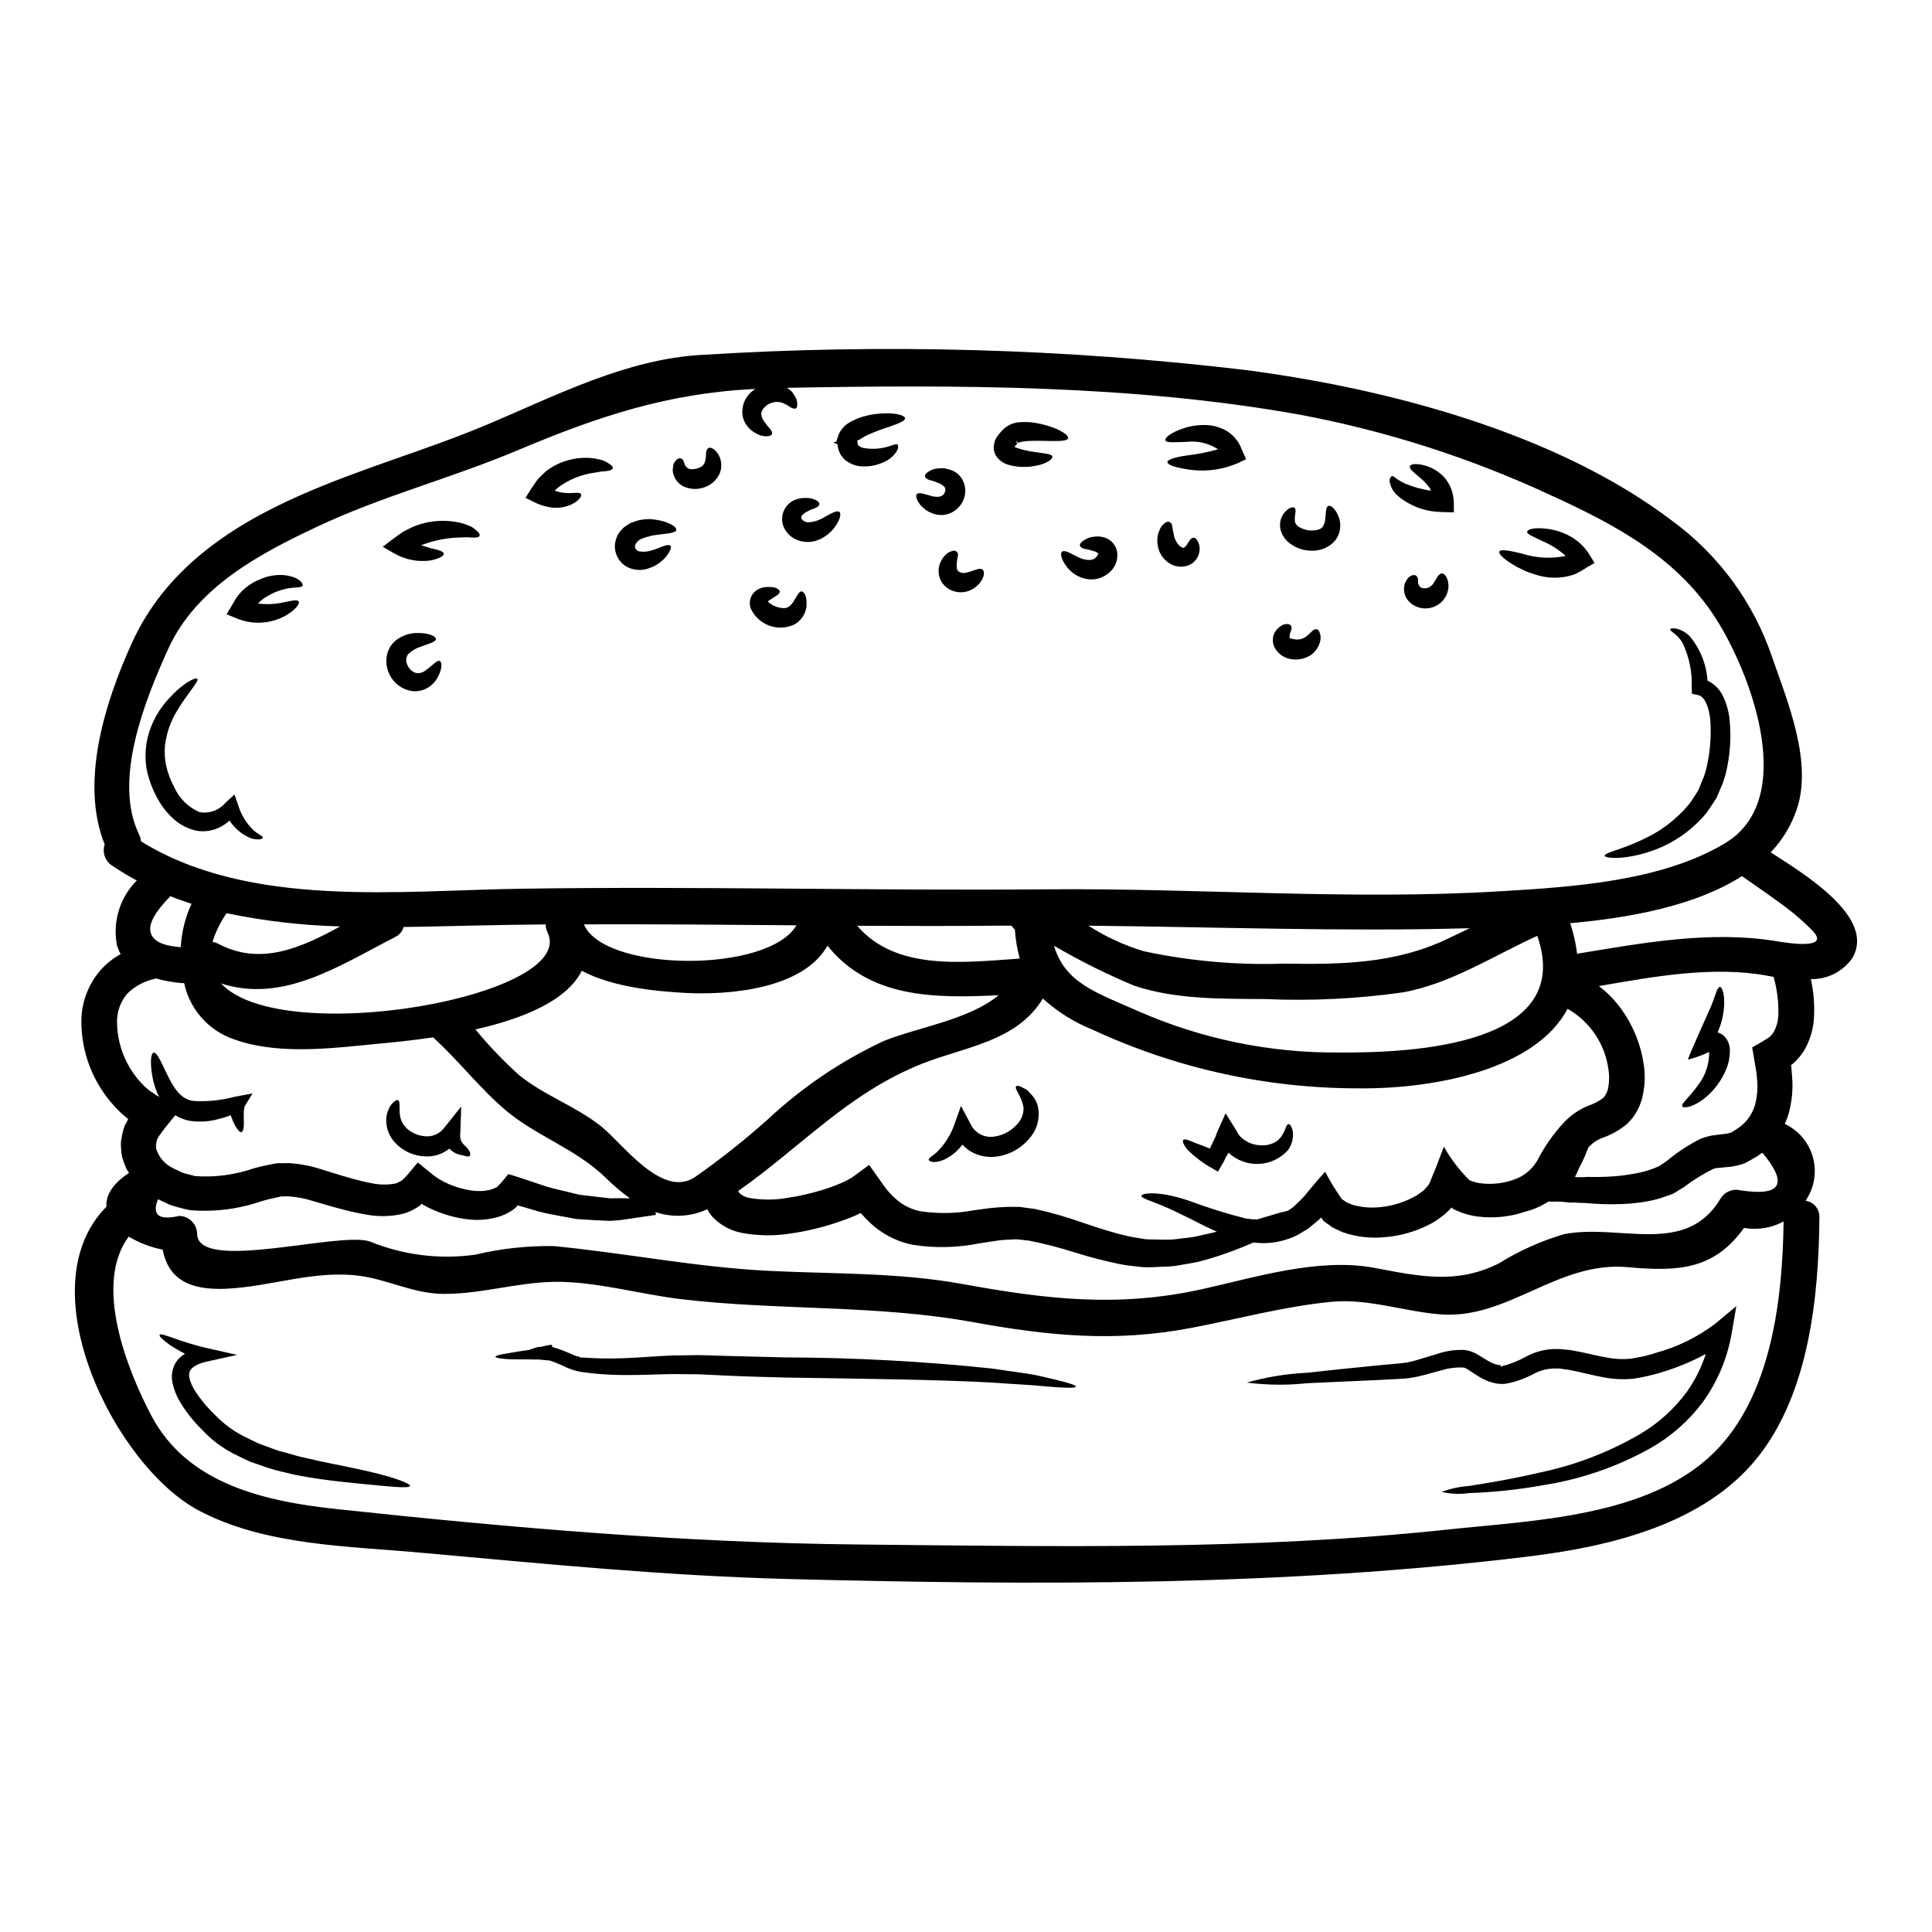 <?xml version="1.0" encoding="UTF-8"?>
<!-- Uploaded to: ICON Repo, www.iconrepo.com, Generator: ICON Repo Mixer Tools -->
<svg fill="#000000" width="800px" height="800px" version="1.1" viewBox="144 144 512 512" xmlns="http://www.w3.org/2000/svg">
 <g>
  <path d="m372.08 465.43h-0.023v0.031l-0.031 0.031-0.25 0.125-1.297 0.602c-1.77 0.758-3.574 1.391-5.402 1.992l-0.004 0.004c-3.734 1.207-7.562 2.098-11.445 2.656-4.348 0.715-8.789 0.66-13.117-0.16-2.918-0.574-5.59-2.031-7.648-4.176-0.562-0.633-1.039-1.332-1.422-2.086-4.312 2.023-9.242 2.297-13.754 0.762l0.035 0.094c0 0.289 0.285 0.789-0.223 0.695-2.625 0.379-5.406 0.789-8.344 1.23v0.004c-0.621 0.094-1.242 0.156-1.867 0.188-0.566 0.062-1.102 0.094-1.672 0.125-1.105-0.031-2.242-0.094-3.418-0.156-1.172-0.062-2.402-0.156-3.633-0.219-0.598-0.031-1.23-0.094-1.867-0.125-0.629-0.125-1.23-0.223-1.867-0.352-2.496-0.504-5.18-0.883-7.871-1.574-1.328-0.414-2.656-0.789-4.047-1.199l-1.043-0.285-0.316-0.098c-0.16 0-0.32-0.094-0.445-0.062l-0.219 0.316-0.156 0.16 0.004-0.004c-0.281 0.262-0.578 0.504-0.887 0.73-0.633 0.395-1.262 0.789-1.93 1.102-0.664 0.316-1.328 0.539-2.023 0.758-2.629 0.734-5.383 0.93-8.09 0.574-2.668-0.32-5.281-0.992-7.773-1.992-1.324-0.492-2.606-1.094-3.828-1.805l-0.508-0.316-0.156 0.219-0.062 0.062 0.07 0.004s0.066-0.031 0 0.031l-0.25 0.156c-1.32 0.969-2.797 1.695-4.363 2.152-2.844 0.691-5.793 0.844-8.691 0.445-2.621-0.402-5.219-0.953-7.777-1.648-2.496-0.633-5.09-1.422-7.457-2.117-2.18-0.711-4.445-1.137-6.734-1.262l-1.641 0.031c-0.176-0.008-0.348 0.023-0.508 0.094l-0.918 0.188c-1.18 0.25-2.465 0.539-3.824 0.949h-0.004c-6.106 2.113-12.586 2.934-19.023 2.402-1.809-0.363-3.594-0.84-5.344-1.422-1.043-0.473-2.117-0.98-3.148-1.484-1.676 4.199 0.199 5.672 5.625 4.426 2.598 0.051 4.691 2.144 4.742 4.742 0.125 10.398 37.488-0.695 45.738 2.023 8.859 3.629 18.523 4.84 28.004 3.508 6.801-1.621 13.777-2.387 20.766-2.277 18.895 1.832 37.523 5.562 56.547 6.543 17.449 0.887 34.738 0.395 51.957 3.543 22.094 4.016 41.094 6.258 63.344 1.328 14.352-3.195 30.914-8.406 45.738-5.629 11.637 2.211 21.809 4.461 33-1.262l-0.004-0.004c5.359-3.324 11.145-5.906 17.195-7.68 14.695-2.879 32.238 6.035 41.438-9.418h0.004c1.098-1.836 3.273-2.723 5.34-2.184 10.652 1.613 12.621-1.652 5.902-9.797-0.094-0.031-0.188-0.094-0.285-0.125-0.504 0.395-1.012 0.727-1.52 1.043-1.074 0.629-2.082 1.23-3.191 1.766h0.004c-0.676 0.227-1.359 0.418-2.055 0.57l-1.043 0.219-0.789 0.094c-0.918 0.094-1.836 0.156-2.754 0.254-0.32 0.062-0.887 0.062-0.98 0.125v0.004c-0.164 0.059-0.336 0.102-0.508 0.129-2.719 1.336-5.301 2.934-7.711 4.769-0.758 0.477-1.52 0.949-2.242 1.395-0.461 0.309-0.961 0.555-1.488 0.723l-1.262 0.445h-0.004c-1.559 0.562-3.168 0.996-4.801 1.293-2.84 0.504-5.715 0.758-8.598 0.762-2.469 0.039-4.938-0.055-7.398-0.285-0.824-0.098-1.645-0.031-2.434-0.098-0.855-0.156-1.676 0.035-2.5-0.09h0.004c-1.531-0.203-3.074-0.27-4.613-0.191h-0.031c-0.254 0-0.477-0.188-0.727 0h-0.004c-1.883 1.215-3.953 2.113-6.133 2.656-3.969 1.344-8.191 1.785-12.359 1.293-2.148-0.262-4.238-0.867-6.195-1.797-0.695-0.352-0.539-0.289-0.629-0.352-0.047-0.023-0.09-0.059-0.129-0.094-0.062-0.055-0.113-0.117-0.156-0.191-0.062-0.062-0.062 0.094-0.125 0.125l-0.062 0.094h0.031l-0.473 0.477-1.332 1.262-1.391 1.012v0.004c-0.895 0.656-1.844 1.227-2.844 1.707-3.594 1.797-7.5 2.883-11.508 3.195-3.781 0.383-7.602-0.07-11.188-1.332-0.887-0.395-1.77-0.789-2.621-1.23-0.789-0.57-1.574-1.105-2.344-1.676-0.262-0.246-0.465-0.551-0.598-0.883-0.129-0.16-0.352 0.219-0.539 0.348l-0.219 0.219-1.23 1.012-1.457 1.199c-0.504 0.395-1.105 0.664-1.641 1.012h-0.004c-1.035 0.688-2.148 1.238-3.32 1.645-3.074 1.156-6.387 1.535-9.641 1.105-1.77 0.789-3.695 1.574-5.848 2.363-2.641 0.992-5.328 1.848-8.059 2.562-1.488 0.441-3.098 0.598-4.723 0.914-1.68 0.371-3.394 0.562-5.117 0.57-1.801 0.062-3.664 0.219-5.562 0.125-1.898-0.219-3.938-0.395-5.879-0.758-4.019-0.82-7.996-1.844-11.914-3.066-4.035-1.297-8.141-2.363-12.297-3.191-1.012-0.094-2.027-0.219-3.066-0.348-1.043-0.062-1.992 0.094-3.004 0.094-1.152 0.066-2.305 0.199-3.441 0.395l-3.731 0.566h-0.004c-5.797 1.168-11.758 1.301-17.605 0.395-3.508-0.699-6.809-2.203-9.641-4.394-1.391-1.098-2.668-2.32-3.828-3.66l-0.395-0.395zm241.17-95.551c9.387 6.035 27.879 17.355 21.648 28.004v0.004c-2.496 3.586-6.625 5.688-10.996 5.59 0.773 3.508 1.039 7.106 0.789 10.688-0.223 2.848-1.074 5.609-2.496 8.09-0.793 1.305-1.773 2.488-2.91 3.512-0.504 0.395-0.602 0.473-0.602 0.473h-0.031l0.094 0.789c0.098 1.18 0.191 2.305 0.254 3.445l0.004-0.004c0.105 2.602-0.148 5.211-0.762 7.746-0.293 1.25-0.715 2.469-1.262 3.633 3.68 1.723 6.414 4.977 7.477 8.898s0.34 8.113-1.969 11.457c2.191 0.316 3.777 2.246 3.668 4.457-0.16 20.895-2.754 46.527-16.375 63.566-14.191 17.793-39.258 23.645-60.754 26.266-64.766 7.902-130.45 7.652-195.62 5.977-32.715-0.824-64.863-4.016-97.418-6.949-19.473-1.801-41.723-1.836-59.434-11.285-22.09-11.793-45.676-58.984-24.34-80.449-0.219-2.906 1.488-6.004 5.977-8.941-0.219-0.348-0.441-0.695-0.629-1.012h-0.004c-0.5-1.094-0.914-2.223-1.23-3.383-0.211-1.219-0.309-2.461-0.289-3.699 0.148-1.219 0.391-2.422 0.73-3.602 0.152-0.555 0.387-1.086 0.695-1.574l0.395-0.789 0.109-0.25-0.285-0.219-1.18-0.98c-0.758-0.664-1.426-1.426-2.148-2.148-5.75-6.227-8.898-14.418-8.789-22.891 0.09-4.863 1.891-9.539 5.09-13.207 1.52-1.707 3.316-3.141 5.32-4.242-0.43-0.793-0.77-1.633-1.012-2.5-1.137-6.191 0.836-12.547 5.277-17.004-2.273-1.23-4.488-2.562-6.637-4.016-1.789-1.219-2.551-3.481-1.863-5.535-6.668-16.625 0.188-37.895 7.144-53.258 8.66-19.188 25.445-30.758 44.348-39.133 16.375-7.301 33.664-12.043 50.129-18.996 18.145-7.652 36.699-17.289 56.742-18.367l-0.004 0.004c48.016-3.012 96.203-1.668 143.98 4.016 37.586 4.894 82.371 16.625 113.13 40.016 12.312 9.027 21.539 21.633 26.426 36.094 4.078 11.762 10.902 27.977 6.414 40.621h0.004c-1.457 4.137-3.773 7.918-6.801 11.09zm1.547 23.551c2.027 0.316 14.984 2.621 9.328-3.008-1.688-1.699-3.473-3.301-5.34-4.801-4.269-3.352-8.758-6.32-13.148-9.445-12.328 7.898-29.715 11.062-45.516 12.484 0.883 2.625 1.496 5.34 1.828 8.09 17.531-2.879 35.309-6.203 52.848-3.32zm0.477 19.848c0.133-3.512-0.293-7.023-1.262-10.402-0.602-0.09-1.18-0.219-1.707-0.316-14.414-2.621-29.914 0.223-44.566 2.754l-0.004 0.004c2.356 1.805 4.426 3.957 6.133 6.383 3 4.238 4.961 9.121 5.723 14.258 0.418 2.633 0.363 5.32-0.16 7.934-0.527 3.023-1.996 5.801-4.203 7.934-1.961 1.629-4.199 2.891-6.606 3.731-1.238 0.453-2.359 1.176-3.285 2.117l-0.219 0.219-0.098 0.094c-0.031 0-0.031 0.031-0.062 0.062-0.285 0.727-0.598 1.488-0.977 2.406-0.254 0.504-0.477 1.074-0.758 1.641-0.285 0.566-0.664 1.23-0.727 1.426-0.25 0.598-0.508 1.18-0.758 1.672-0.125 0.219-0.219 0.477-0.348 0.695l-0.008 0.004c0.391 0.07 0.785 0.094 1.18 0.062 0.395 0.031 0.758 0 1.105 0l0.504-0.031 0.289-0.031h0.535c2.117 0.062 4.328 0 6.691-0.156 2.445-0.184 4.875-0.543 7.269-1.078 1.215-0.289 2.41-0.668 3.57-1.137l0.855-0.352v0.004c0.207-0.066 0.402-0.176 0.57-0.316 0.566-0.395 1.105-0.758 1.703-1.137 2.789-2.344 5.844-4.348 9.105-5.977 0.664-0.25 1.363-0.445 2.055-0.633 0.539-0.145 1.09-0.238 1.645-0.285 0.887-0.094 1.766-0.219 2.684-0.348l0.602-0.062 0.316-0.094c0.211-0.082 0.438-0.133 0.664-0.156 0.598-0.352 1.18-0.727 1.77-1.109 2.457-1.621 4.184-4.137 4.805-7.016 0.371-1.711 0.508-3.465 0.414-5.215l-0.129-1.426-0.062-0.723-0.027-0.395-0.133-0.734c-0.348-1.969-0.66-3.938-1.012-5.977l2.688-1.551c0.789-0.473 1.992-1.23 1.992-1.262 0.414-0.395 0.777-0.84 1.074-1.328 0.676-1.285 1.074-2.699 1.168-4.152zm-17.035 115.66c15.27-15.078 18.172-40.84 18.43-61.227v0.004c-3.211 1.715-6.906 2.316-10.496 1.703-7.773 10.875-17.035 11.664-30.789 10.398-18.555-1.703-31.637 13.812-49.5 12.516-9.672-0.723-19.285-4.266-28.953-3.348-12.738 1.23-24.875 4.582-37.391 6.953-20.168 3.82-37.617 2.086-57.656-1.551-25.637-4.676-51.617-3.035-77.473-6.102-10.812-1.297-22.945-4.801-33.695-4.582-9.766 0.188-19.375 3.254-29.125 3.191-8.125-0.062-14.477-3.699-22.188-4.769-12.203-1.645-23.617 2.906-35.625 3.41-9.324 0.395-15.141-2.402-16.656-10.363-3.18-0.629-6.227-1.797-9.012-3.449-9.418 12.594-0.395 35.371 6.039 47.508 9.543 18.105 30.121 22.664 49.027 24.688 46.082 4.934 92.074 8.945 138.48 9.391 51.996 0.504 104.43 1.574 156.21-3.988 22.523-2.398 53.059-3.297 70.379-20.383zm2.879-161.46c18.895-11.285 7.648-42.902-1.488-58.094-10.367-17.227-27.117-26.145-44.871-34.242-21.137-9.809-43.41-16.949-66.312-21.254-44.285-7.934-90.922-7.934-135.92-7.113 0.523 0.312 1.004 0.695 1.422 1.137 0.375 0.516 0.715 1.055 1.012 1.613 0.184 0.434 0.289 0.891 0.316 1.359 0.062 0.758-0.062 1.203-0.395 1.359-0.332 0.152-0.824 0-1.395-0.316-0.285-0.125-0.535-0.395-0.855-0.566h0.004c-0.371-0.152-0.73-0.332-1.074-0.539-1.664-0.637-3.547-0.254-4.832 0.98-0.57 0.477-0.934 1.156-1.012 1.895 0.09 0.777 0.395 1.512 0.883 2.121 0.469 0.68 0.984 1.324 1.547 1.926 0.395 0.566 0.57 1.012 0.395 1.359-0.176 0.348-0.633 0.473-1.332 0.508-1.023 0.027-2.031-0.246-2.902-0.789-1.672-0.852-2.91-2.363-3.418-4.172-0.559-2.449 0.254-5.008 2.117-6.691 0.367-0.328 0.762-0.625 1.184-0.883-23.137 1.078-41.629 7.238-63.312 16.375-17.387 7.305-35.781 12.074-52.848 20.137-15.488 7.269-32.145 16.18-39.512 32.492-6.102 13.496-14.695 34.77-7.617 49.152v-0.004c0.254 0.551 0.414 1.137 0.473 1.742 28.855 17.859 68.652 12.988 100.98 12.547 46.371-0.695 92.836 0.566 139.24 0.156 39.922-0.348 80.352 2.941 120.21 0.508 19.008-1.133 42.457-2.617 59.32-12.699zm-30.883 64.516v0.004c0.27-1.566 0.27-3.16 0-4.727-0.934-6.699-4.93-12.586-10.812-15.926-8.375 15.867-34.582 21.207-54.965 21.082v-0.004c-24.547 0.078-48.805-5.254-71.059-15.613-4.797-1.926-9.207-4.699-13.023-8.188-6.922 11.379-20.387 12.711-31.957 17.258-19.598 7.742-32.176 22.125-48.77 33.727v0.004c0.07 0.215 0.18 0.418 0.312 0.598 0.754 0.656 1.676 1.094 2.66 1.266 3.207 0.551 6.488 0.562 9.699 0.035 3.356-0.484 6.664-1.238 9.895-2.25 1.547-0.477 3.066-1.035 4.551-1.672l1.074-0.477c0.695-0.395 1.328-0.66 2.055-1.137 1.488-1.074 2.941-2.18 4.43-3.254 0.883 1.262 1.766 2.496 2.652 3.731l1.328 1.863 0.727 0.98c0.25 0.285 0.25 0.285 0.395 0.445v-0.004c0.77 0.895 1.617 1.719 2.531 2.465 1.715 1.387 3.742 2.34 5.902 2.781 4.797 0.723 9.68 0.625 14.445-0.285 1.297-0.156 2.559-0.348 3.789-0.504 2.719-0.312 5.453-0.426 8.188-0.348 1.328 0.188 2.656 0.395 3.938 0.535 4.5 0.988 8.934 2.269 13.27 3.84 3.984 1.359 7.586 2.465 11.02 3.285 1.707 0.414 3.32 0.57 4.898 0.887 1.613 0.125 3.191 0.062 4.723 0.125h0.004c1.5 0.059 3-0.023 4.484-0.25 1.457-0.223 2.848-0.25 4.203-0.57 1.996-0.441 3.856-0.82 5.66-1.297-3.762-1.613-6.641-3.285-9.168-4.457-7.394-3.731-10.875-4.141-10.809-5.059-0.066-0.57 4.012-1.52 12.324 1.23l0.004 0.004c5 1.875 10.102 3.473 15.277 4.793 1.023 0.164 2.059 0.25 3.098 0.254 1.199-0.395 2.363-0.727 3.481-1.043 1.641-0.535 3.191-0.918 4.582-1.266 0.062-0.027 0.156-0.09 0.219-0.121 0.395-0.254 0.758-0.477 1.105-0.758l1.074-0.98 0.508-0.508v-0.004c0.285-0.23 0.547-0.484 0.789-0.758 0.855-0.855 1.395-1.613 2.09-2.438 0.695-0.824 1.359-1.609 2.051-2.434l1.078-1.23c0.285-0.402 0.625-0.762 1.012-1.074 0.66 1.18 1.262 2.363 2.023 3.602 0.758 1.238 1.574 2.402 2.363 3.602l1.297 0.891c0.508 0.188 1.012 0.395 1.516 0.629h-0.004c2.539 0.723 5.199 0.918 7.816 0.582 2.93-0.336 5.769-1.215 8.375-2.594 0.641-0.312 1.242-0.695 1.805-1.137l0.855-0.633 0.664-0.691v-0.004c0.156-0.156 0.305-0.328 0.438-0.508 0.363-0.461 0.645-0.984 0.824-1.547l1.262-3.066c0.727-1.898 1.488-3.856 2.211-5.785h0.004c1.84 3.262 4.125 6.25 6.785 8.887 1.086 0.461 2.238 0.746 3.414 0.852 2.82 0.289 5.672-0.055 8.344-1.012 2.586-0.867 4.777-2.641 6.164-4.992 1.891-3.707 4.281-7.133 7.109-10.18l0.316-0.316c1.746-1.77 3.832-3.164 6.133-4.109 1.43-0.469 2.773-1.164 3.984-2.059 0.727-0.836 1.195-1.867 1.34-2.965zm-71.219-9.07c19.68 0.125 62.492-1.992 52.375-30.914-11.633 5.309-23.105 12.77-35.652 14.984h0.004c-12.07 1.711-24.27 2.301-36.449 1.77-11.473-0.094-23.676 0.156-34.703-3.543-7.316-3.047-14.418-6.582-21.254-10.59 2.879 9.922 11.348 12.484 22.41 17.383 16.785 7.363 34.941 11.082 53.27 10.91zm28.508-30.09c1.992-0.918 3.984-1.898 5.945-2.848-33.602 0.949-67.324-0.348-101.02-0.664 4.551 2.926 9.488 5.203 14.668 6.766 12.219 2.609 24.715 3.715 37.203 3.285 14.957 0.234 29.371 0.066 43.207-6.539zm-113.28 5.199c-0.691-2.523-1.125-5.106-1.293-7.715-0.355-0.281-0.652-0.625-0.887-1.012h-2.941c-12.641 0.129-25.316 0.094-37.957 0.031 10.238 11.965 27.941 9.754 43.078 8.695zm-5.562 9.703c-16.973 0.855-34.172 0.824-45.391-13.117-6.481 11.508-26.078 13.117-37.555 12.52-7.207-0.395-19.215-1.395-27.551-5.879-4.047 8.125-16.059 12.801-28.199 15.551l0.004-0.004c3.473 4.215 7.246 8.176 11.285 11.852 6.797 5.66 15.301 8.41 22.129 13.91 5.625 4.519 16.086 19.152 24.75 13.383 6.699-4.684 13.113-9.762 19.215-15.207 9.066-8.492 19.414-15.512 30.66-20.797 8.812-3.633 22.719-5.621 30.652-12.227zm-53.609-18.523c-18.773-0.156-37.555-0.316-56.328-0.25 5.281 12.656 48.871 13.07 56.332 0.234zm-44.25 72.371v-0.098c-2.262-1.648-4.394-3.469-6.383-5.438-7.871-7.617-17.988-10.812-26.176-17.605-7.109-5.945-12.641-13.34-19.5-19.535-5.566 0.824-10.559 1.332-14.035 1.645-12.898 1.23-27.945 3.348-40.238-1.707-5.981-2.602-10.336-7.938-11.691-14.32-0.246 0.016-0.488 0.016-0.73 0-2.359-0.211-4.695-0.645-6.973-1.293l0.031 0.156c-2.801 0.559-5.371 1.926-7.398 3.938-1.75 2.051-2.715 4.664-2.719 7.363 0.008 5.969 2.238 11.723 6.258 16.137 0.508 0.473 0.949 1.039 1.488 1.484l0.789 0.664 0.188 0.156 0.566 0.348 1.105 0.758 0.758 0.477 0.004 0.004c-0.875-1.766-1.484-3.648-1.812-5.59-0.629-3.699-0.348-6.008 0.352-6.164 0.758-0.156 1.766 1.898 3.223 5.027 1.516 3.066 3.445 7.363 7.363 7.773 3.672 0.219 7.352-0.156 10.902-1.105l4.742-0.887-2.086 3.387h0.004c-0.203 0.738-0.289 1.508-0.254 2.273 0 0.887 0 1.676 0.031 2.34v-0.004c0 0.566-0.066 1.129-0.191 1.68-0.156 0.395-0.348 0.57-0.566 0.598-0.281-0.051-0.523-0.223-0.664-0.473-0.348-0.367-0.648-0.785-0.887-1.23-0.402-0.742-0.738-1.516-1.008-2.312-0.062-0.156-0.094-0.316-0.156-0.473h-0.004c-1.07 0.41-2.172 0.746-3.289 1.012-2.434 0.668-4.981 0.828-7.477 0.477-1.395-0.242-2.731-0.75-3.938-1.488l-0.629 0.758c-1.078 1.391-2.117 2.496-3.223 4.109l-0.395 0.535-0.125 0.188-0.156 0.352c-0.094 0.219-0.352 0.441-0.352 0.633v0.004c-0.066 0.402-0.148 0.805-0.254 1.199 0.094 0.395 0 0.758 0.094 1.137 0.605 1.934 1.883 3.582 3.606 4.644 0.98 0.602 2.18 1.043 3.223 1.613 1.105 0.395 2.34 0.602 3.481 0.949 5.227 0.371 10.469-0.316 15.422-2.023 1.359-0.395 2.781-0.727 4.297-1.012l1.109-0.223h0.004c0.504-0.117 1.023-0.172 1.547-0.156l2.434-0.031h-0.004c3.035 0.188 6.031 0.773 8.914 1.738 2.625 0.789 4.898 1.547 7.238 2.18 2.184 0.648 4.398 1.172 6.637 1.574 1.793 0.285 3.621 0.262 5.41-0.062 0.629-0.195 1.223-0.48 1.766-0.852l0.098-0.062 0.316-0.285 0.664-0.664c0.441-0.445 0.723-0.855 1.074-1.262l2.086-2.469c1.836 1.457 3.758 3.191 5.512 4.328 0.887 0.535 1.805 1.012 2.754 1.426 1.836 0.777 3.758 1.328 5.727 1.641 1.695 0.281 3.434 0.238 5.113-0.129l0.98-0.348 0.855-0.395v0.004c0.113-0.086 0.219-0.184 0.316-0.289l0.949-1.012 1.77-2.148c1.18 0.316 2.434 0.758 3.633 1.137 0.887 0.285 1.77 0.602 2.656 0.887 1.297 0.414 2.559 0.855 3.793 1.266 2.465 0.754 4.863 1.18 7.144 1.797 0.566 0.125 1.137 0.285 1.703 0.395l1.676 0.191 3.254 0.395c1.074 0.125 2.086 0.219 3.098 0.348 0.918 0 1.801-0.027 2.656-0.027 0.859 0.004 1.707 0.016 2.5 0.051zm-108.24-56.961c16.117 17.418 94.828 3.348 86.512-13.527l0.004-0.004c-0.324-0.656-0.492-1.379-0.484-2.113-6.164 0.062-12.297 0.156-18.461 0.285-6.164 0.125-12.641 0.32-19.184 0.395-0.332 1.164-1.148 2.133-2.242 2.652-14.902 7.668-29.758 17.621-46.133 12.312zm-0.746-10.527c11.16 5.977 22.066 1.043 32.309-4.586-10.117-0.266-20.191-1.441-30.098-3.504-1.621 2.324-2.879 4.883-3.727 7.586 0.527 0.098 1.035 0.266 1.516 0.504zm-9.926 0.918c0.203-3.981 1.172-7.887 2.848-11.504-1.898-0.602-3.793-1.262-5.629-2.023 0 0.031-0.031 0.031-0.031 0.062-1.867 1.992-6.07 6.352-5.184 9.578 0.855 3.125 5.215 3.633 7.996 3.887z"/>
  <path d="m604.15 490.13-1.199 6.988h-0.004c-1.117 6.727-3.789 13.102-7.805 18.617-3.754 4.957-8.488 9.09-13.91 12.137-8.809 4.898-18.418 8.195-28.383 9.734-6.484 1.168-13.043 1.863-19.633 2.086-2.379 0.336-4.797 0.227-7.137-0.316 2.227-0.852 4.57-1.375 6.949-1.551 4.523-0.691 11.094-1.734 19.125-3.602 9.391-1.969 18.402-5.449 26.68-10.301 4.797-2.859 8.965-6.652 12.262-11.16 2.137-3.055 3.812-6.41 4.965-9.957-3.731 2.019-7.66 3.652-11.73 4.867-1.18 0.414-2.527 0.664-3.793 1.012-1.297 0.285-2.273 0.477-3.727 0.695-2.641 0.258-5.305 0.125-7.902-0.391-2.496-0.445-4.723-1.043-6.953-1.52-1.043-0.188-2.211-0.504-3.148-0.57l-1.422-0.219c-0.535-0.031-1.137 0-1.676 0l-0.004-0.004c-1.871 0.051-3.703 0.551-5.34 1.457-2.168 1.152-4.488 1.996-6.894 2.496-5.594 1.043-10.367-4.297-11.633-4.203h-0.125l-0.156-0.031c-1.816-0.059-3.629 0.176-5.371 0.695-1.93 0.504-3.856 1.105-5.902 1.574h-0.004c-0.992 0.266-2.008 0.453-3.031 0.566-1.18 0.16-1.969 0.16-2.941 0.223l-5.469 0.285c-7.086 0.32-13.246 0.602-18.332 0.824-5.352 0.574-10.75 0.523-16.086-0.16 5.168-1.473 10.492-2.344 15.863-2.594 5.059-0.566 11.16-1.199 18.141-1.898 1.77-0.156 3.574-0.348 5.441-0.504 0.887-0.094 1.969-0.156 2.715-0.285v0.004c0.906-0.16 1.805-0.371 2.688-0.633 1.867-0.566 3.793-1.137 5.75-1.738h0.004c2.231-0.746 4.574-1.086 6.922-1.008h0.062c1.379 0.152 2.699 0.629 3.859 1.387 0.855 0.504 1.707 1.043 2.594 1.574 0.711 0.414 1.477 0.734 2.273 0.949 0.348 0.125 0.664 0.062 1.012 0.156l0.062 0.445v0.062l0.031-0.062 0.395-0.289 0.824-0.188c1.805-0.547 3.551-1.277 5.215-2.18 2.273-1.273 4.82-1.988 7.426-2.086 0.602 0 1.137-0.031 1.738 0l1.969 0.188c1.359 0.125 2.434 0.414 3.668 0.633 2.305 0.473 4.582 1.074 6.762 1.422 2.074 0.418 4.195 0.527 6.301 0.32 0.918-0.156 2.34-0.414 3.383-0.633 1.105-0.316 2.152-0.504 3.289-0.918h-0.004c5.719-1.555 11.086-4.191 15.805-7.773z"/>
  <path d="m602.31 334.29c0.484 4.305 0.293 8.652-0.57 12.895-0.281 1.555-0.707 3.078-1.262 4.555-0.539 1.297-1.074 2.527-1.613 3.762-0.824 1.297-1.703 2.59-2.527 3.789v0.004c-0.867 1.094-1.82 2.117-2.848 3.066-3.383 3.223-7.426 5.672-11.852 7.176-7.477 2.562-12.391 1.836-12.391 1.262-0.098-0.883 4.551-1.547 10.902-4.723 3.703-1.762 7.051-4.195 9.863-7.176 0.805-0.805 1.543-1.672 2.215-2.59 0.566-0.918 1.18-1.836 1.797-2.785 0.508-1.262 1.047-2.527 1.551-3.789v-0.004c0.406-1.164 0.727-2.356 0.949-3.57 0.746-3.711 0.992-7.508 0.727-11.285-0.32-3.445-1.488-6.32-3.195-6.668l-1.672-0.348-0.062-1.613c0.184-4.148-0.676-8.277-2.5-12.008-0.578-0.926-1.316-1.742-2.18-2.406-0.695-0.504-1.074-0.855-1.012-1.074s0.57-0.316 1.488-0.188c1.391 0.305 2.66 1.008 3.664 2.019 2.789 3.328 4.445 7.457 4.723 11.789 1.688 0.789 3.07 2.113 3.938 3.766 0.977 1.922 1.609 4.004 1.867 6.144z"/>
  <path d="m602.44 422.48c0 1.809-0.391 3.598-1.141 5.242-1.086 2.516-2.695 4.769-4.723 6.609-3.477 3.148-6.543 3.481-6.762 2.848-0.32-0.727 1.766-2.215 3.981-5.34v-0.004c2.09-2.547 3.203-5.758 3.148-9.051-1.797 0.848-3.672 1.523-5.594 2.023-0.32 0.062 5.902-13.625 6.195-14.352 1.105-2.781 1.574-4.996 2.273-4.898 0.566 0.062 1.359 1.93 1.043 5.66v-0.004c-0.215 2.207-0.777 4.359-1.676 6.387 0.637 0.172 1.223 0.5 1.711 0.949 1.027 1.043 1.586 2.465 1.543 3.93z"/>
  <path d="m565.24 291.02 1.328 2.18-2.055 1.18c-1.062 0.715-2.184 1.34-3.348 1.867-2.883 0.984-5.988 1.121-8.949 0.395-1.262-0.316-2.406-0.723-3.481-1.102-1.008-0.445-1.969-0.887-2.777-1.332-3.223-1.801-4.898-3.383-4.617-4.047 0.285-0.664 2.594-0.285 5.977 0.539 3.746 1.215 7.746 1.434 11.602 0.629-1.762-1.605-3.781-2.906-5.973-3.852-2.469-1.18-4.363-1.898-4.234-2.594 0.125-0.598 1.863-1.18 5.152-0.758l-0.004-0.004c1.938 0.227 3.816 0.785 5.562 1.645 2.406 1.156 4.426 2.981 5.816 5.254z"/>
  <path d="m529.27 277.02 0.031 2.754-2.719-0.062-1.297-0.062c-4.062-0.188-7.945-1.734-11.02-4.394-1.027-0.934-1.719-2.176-1.969-3.543-0.125-1.074 0.289-1.391 0.602-1.516 0.395-0.156 0.754 0.395 1.328 0.758v0.004c0.719 0.488 1.48 0.91 2.273 1.262 2.16 0.879 4.422 1.492 6.731 1.828-0.094-0.188-0.156-0.414-0.289-0.633h0.004c-0.691-0.988-1.512-1.879-2.434-2.656-1.766-1.488-3.148-2.531-2.879-3.227 0.223-0.598 1.93-0.852 4.617 0.031 1.695 0.59 3.223 1.578 4.457 2.879 1.594 1.824 2.5 4.152 2.562 6.578z"/>
  <path d="m527.84 298.84c0.07 0.582 0.016 1.172-0.156 1.734-0.137 0.734-0.438 1.426-0.887 2.023-1.059 1.531-2.758 2.496-4.613 2.625-1.945 0.152-3.84-0.648-5.09-2.148-1.008-1.289-1.293-3.004-0.758-4.551 0.223-0.5 0.508-0.969 0.852-1.391 0.223-0.234 0.492-0.418 0.789-0.543 0.371-0.227 0.832-0.262 1.23-0.094 0.355 0.262 0.562 0.672 0.566 1.109 0.062 0.25 0 0.598 0.035 0.883 0.035 0.285 0.188 0.477 0.25 0.633 0.25 0.445 0.441 0.629 0.66 0.664l0.004 0.004c0.352 0.082 0.715 0.125 1.074 0.125 1.012-0.137 1.887-0.781 2.312-1.707 0.691-1.074 1.18-2.18 1.969-2.242 0.625-0.051 1.605 0.867 1.762 2.875z"/>
  <path d="m498.95 281.52c0.547 1.961 0.148 4.062-1.074 5.688-1.633 1.887-4.055 2.894-6.543 2.723-2.297-0.055-4.5-0.941-6.195-2.496-0.816-0.793-1.418-1.785-1.738-2.879-0.258-0.965-0.25-1.98 0.031-2.941 0.375-1.188 1.16-2.207 2.211-2.875 0.633-0.316 1.137-0.395 1.426-0.156 0.289 0.234 0.348 0.758 0.188 1.457l0.004-0.004c-0.113 0.723-0.145 1.453-0.098 2.184 0.16 0.641 0.594 1.184 1.184 1.484 0.953 0.559 2.039 0.863 3.148 0.883 2.594-0.062 3.285-0.695 3.668-2.688 0.25-1.898 0.125-3.543 0.852-3.824 0.633-0.242 2.055 0.691 2.938 3.445z"/>
  <path d="m493.74 311.66c0.301 0.801 0.324 1.68 0.062 2.496-0.375 1.359-1.199 2.551-2.336 3.383-1.477 0.996-3.266 1.414-5.027 1.18-2.027-0.203-3.809-1.434-4.723-3.254-0.215-0.496-0.352-1.016-0.414-1.551 0.02-0.496 0.07-0.992 0.156-1.484 0.242-0.695 0.629-1.332 1.145-1.867 0.383-0.375 0.82-0.691 1.293-0.945 0.293-0.117 0.602-0.191 0.918-0.223 0.438-0.105 0.898 0.016 1.23 0.316 0.254 0.359 0.312 0.82 0.156 1.23-0.09 0.305-0.207 0.602-0.344 0.887-0.047 0.273-0.078 0.547-0.094 0.824-0.062 0.219 0.094 0.445 0.059 0.566l0.062 0.035h0.066c0.031-0.035 0.094-0.035 0.094-0.062 0.094-0.094 0.504 0.188 1.137 0.25 1.195 0.176 2.402-0.195 3.289-1.012 0.473-0.395 0.887-0.824 1.262-1.18 0.305-0.328 0.734-0.512 1.18-0.508 0.324 0.031 0.641 0.348 0.828 0.918z"/>
  <path d="m486.56 443.59c0.305 1.832-0.137 3.711-1.23 5.211-1.984 2.203-4.766 3.519-7.727 3.648-2.961 0.133-5.852-0.934-8.02-2.953-0.254 0.441-0.539 0.887-0.789 1.297h0.004c-0.156 0.41-0.348 0.805-0.566 1.18l-1.457 2.531-1.801-1.047h-0.004c-2.219-1.262-4.266-2.801-6.094-4.582-1.18-1.359-1.574-2.363-1.301-2.754 0.277-0.395 1.395-0.035 2.973 0.691 1.074 0.352 2.438 0.918 4.078 1.574 0.219-0.473 0.445-0.977 0.695-1.484s0.504-1.074 0.789-1.641c0.223-0.508 0.289-0.918 0.508-1.363l2.18-4.867 2.812 4.523c0.188 0.285 0.348 0.602 0.504 0.887 0.156 0.285 0.414 0.539 0.633 0.824v-0.004c1.41 1.375 3.281 2.176 5.25 2.246 1.602 0.148 3.203-0.277 4.519-1.203 2.117-1.707 2.144-4.398 2.969-4.398 0.379-0.02 0.762 0.516 1.074 1.684z"/>
  <path d="m473.25 263.48 0.98 2.215-2.273 1.07v0.004c-4.242 1.816-8.918 2.363-13.465 1.574-3.223-0.504-5.117-1.18-5.117-1.867 0-0.684 1.992-1.328 5.117-1.766 2.809-0.328 5.59-0.875 8.312-1.645-2.441-1.605-5.367-2.301-8.266-1.969-3.223 0.094-5.438 0.316-5.688-0.395-0.254-0.664 1.516-2.18 5.09-3.289 2.184-0.691 4.484-0.926 6.762-0.695 1.508 0.199 2.969 0.68 4.297 1.422 1.484 0.914 2.707 2.199 3.543 3.731 0.238 0.535 0.488 1.074 0.707 1.609z"/>
  <path d="m461.28 287.19c0.469 0.734 0.691 1.602 0.633 2.469-0.078 1.715-1.082 3.254-2.625 4.016-1.969 0.891-4.273 0.586-5.941-0.789-1.434-1.105-2.356-2.75-2.559-4.551-0.125-0.699-0.125-1.414 0-2.117 0.062-0.594 0.23-1.172 0.504-1.707 0.242-0.758 0.73-1.414 1.391-1.867 0.312-0.316 0.77-0.449 1.203-0.344 0.406 0.203 0.691 0.59 0.754 1.043 0.074 0.648 0.191 1.289 0.352 1.926 0.137 1.293 0.715 2.5 1.641 3.414 0.395 0.316 0.695 0.395 0.789 0.473 0.094 0.16 0.441-0.031 0.855-0.441 0.723-0.918 1.137-2.148 1.93-2.211 0.379-0.039 0.73 0.184 1.074 0.688z"/>
  <path d="m440.1 290.64c0.16 2.113-0.785 4.156-2.496 5.402-1.945 1.523-4.539 1.93-6.859 1.074-1.582-0.531-2.969-1.52-3.984-2.844-1.609-2.055-1.832-3.664-1.297-4.078 0.602-0.473 1.969 0.285 3.699 1.18 1.766 0.98 4.047 1.488 5.117 0.477 0.188-0.094 0.219-0.285 0.395-0.395l0.004 0.004c0.051-0.129 0.129-0.25 0.219-0.352 0.031-0.219 0.156-0.219 0.156-0.219 0.254-0.031-0.473-0.727-1.297-0.855h0.004c-0.793-0.27-1.605-0.473-2.434-0.598-0.695-0.219-1.074-0.477-1.137-0.855-0.062-0.379 0.188-0.758 0.758-1.18h0.004c0.816-0.645 1.805-1.043 2.84-1.145 0.852-0.152 1.727-0.121 2.562 0.102 0.551 0.125 1.074 0.348 1.547 0.66 0.59 0.367 1.086 0.867 1.453 1.457 0.414 0.652 0.672 1.395 0.746 2.164z"/>
  <path d="m429.12 511.46c-0.062 0.395-2.277 0.395-6.164 0.094-1.969-0.125-4.301-0.414-7.086-0.57-2.781-0.156-5.902-0.395-9.355-0.598-13.91-0.789-33.125-0.98-54.527-1.328-5.277-0.16-10.461-0.254-15.426-0.508-2.5-0.125-4.965-0.219-7.332-0.348-2.34-0.031-4.648-0.031-6.859-0.062-4.551 0.062-8.852 0.316-13.051 0.25v0.004c-3.809 0-7.609-0.277-11.379-0.82h-0.035c-1.66-0.32-3.266-0.875-4.769-1.645-1.102-0.516-2.231-0.969-3.383-1.359-1.043-0.094-2.059-0.188-3.004-0.285-1.012 0-1.969 0-2.879-0.031-1.836 0-3.383 0-4.68-0.031-2.527-0.125-3.891-0.395-3.918-0.664-0.027-0.273 1.359-0.633 3.852-1.012 1.262-0.219 2.754-0.504 4.617-0.723 0.914-0.098 1.898-0.727 2.969-0.855 1.109 0 2.277-0.57 3.512-0.57h0.031l0.094 0.57h0.004c1.391 0.391 2.754 0.875 4.078 1.453 0.633 0.219 1.297 0.602 1.969 0.824 0.758 0.348 1.074 0.156 1.551 0.566l0.285-0.062v-0.004c3.664 0.277 7.344 0.34 11.02 0.195 3.981-0.129 8.34-0.539 12.988-0.727l7.207-0.094c2.402 0.062 4.836 0.156 7.301 0.219l15.352 0.395v-0.004c18.273 0.055 36.535 1.035 54.711 2.941 3.477 0.508 6.637 0.949 9.418 1.363s5.09 1.043 7.019 1.484c3.789 0.898 5.871 1.562 5.871 1.941z"/>
  <path d="m422.94 257.26c2.809 1.047 4.328 2.246 4.106 2.91-0.223 0.66-2.023 0.758-4.801 0.695-1.391 0-3.035-0.094-4.723-0.031-0.859 0-1.715 0.062-2.559 0.191-0.348 0.094-0.727 0.156-0.949 0.25-0.188 0.031-0.156 0.094-0.219 0.129s-0.062-0.066-0.16-0.223h-0.004c-0.105-0.156-0.238-0.289-0.395-0.395l0.348 0.789-0.473 0.535c-0.105 0.086-0.191 0.195-0.25 0.316 0.176 0.105 0.367 0.191 0.566 0.25 1.477 0.512 3.004 0.871 4.551 1.078 2.848 0.473 4.519 0.473 4.867 1.137 0.352 0.664-1.52 2.148-4.805 2.621h0.004c-1.992 0.352-4.035 0.309-6.008-0.125-0.68-0.145-1.34-0.367-1.969-0.66-0.395-0.254-0.789-0.508-1.137-0.789-0.434-0.398-0.805-0.855-1.105-1.363-0.301-0.633-0.477-1.32-0.508-2.019 0.047-0.602 0.164-1.195 0.348-1.77 0.344-0.793 0.828-1.52 1.422-2.148l0.602-0.664c1.238-1.297 2.938-2.047 4.727-2.086 1.125-0.082 2.262-0.051 3.383 0.094 1.754 0.25 3.477 0.68 5.141 1.277z"/>
  <path d="m418.98 436.92c0.758 3.07-0.031 6.316-2.117 8.695-2.344 2.867-5.754 4.66-9.445 4.965-2.363 0.172-4.715-0.438-6.691-1.742-0.609-0.445-1.172-0.953-1.676-1.516-1.266 1.719-2.938 3.098-4.867 4.012-2.688 1.109-3.891 0.445-4.047 0.066-0.219-0.539 1.359-1.18 2.527-2.469 1.891-1.965 3.336-4.316 4.242-6.887l1.766-4.965 2.594 4.894v0.004c1.055 2.176 3.34 3.484 5.75 3.289 2.324-0.219 4.492-1.25 6.133-2.906 1.332-1.195 2.102-2.894 2.117-4.68-0.395-3.098-2.559-5.152-1.969-5.781 0.219-0.285 0.918-0.125 2.055 0.504v-0.004c0.336 0.16 0.652 0.352 0.949 0.57 0.289 0.316 0.602 0.629 0.918 0.98 0.816 0.836 1.422 1.852 1.762 2.969z"/>
  <path d="m404.38 294.94c0.535 0.395 0.629 1.707-0.57 3.348v0.004c-0.77 1.023-1.809 1.812-3.004 2.273-1.77 0.668-3.746 0.496-5.371-0.473-1.781-1.055-2.82-3.023-2.688-5.09 0.09-1.359 0.637-2.652 1.551-3.668 0.324-0.363 0.695-0.68 1.105-0.945 0.277-0.152 0.574-0.27 0.883-0.348 0.406-0.203 0.895-0.141 1.234 0.156 0.34 0.297 0.465 0.773 0.312 1.199-0.02 0.316-0.082 0.625-0.188 0.918-0.031 0.32-0.031 0.602-0.062 0.887-0.094 0.559-0.074 1.129 0.062 1.676 0.082 0.293 0.289 0.539 0.566 0.66 0.395 0.23 0.844 0.34 1.301 0.32 0.648-0.09 1.281-0.25 1.895-0.477 1.266-0.41 2.34-0.918 2.973-0.441z"/>
  <path d="m397.68 269.46c2.039 1.734 2.695 4.602 1.613 7.051-0.988 2.367-3.281 3.93-5.848 3.981-0.961-0.02-1.91-0.234-2.781-0.633-0.691-0.273-1.324-0.672-1.867-1.18-0.785-0.621-1.402-1.422-1.801-2.34-0.254-0.664-0.254-1.137 0-1.395 0.535-0.598 1.93 0 3.664 0.445h0.004c0.41 0.16 0.852 0.246 1.293 0.254 0.395 0.047 0.793 0.023 1.18-0.062 0.559-0.145 1.016-0.543 1.234-1.074 0.242-0.445 0.23-0.988-0.031-1.422-0.523-0.551-1.176-0.957-1.898-1.18-0.75-0.309-1.52-0.562-2.305-0.762-0.633-0.254-0.98-0.57-1.012-0.918-0.031-0.348 0.219-0.758 0.789-1.137h-0.004c0.805-0.582 1.762-0.914 2.754-0.949 0.77-0.125 1.559-0.082 2.309 0.129 0.98 0.184 1.91 0.59 2.707 1.191z"/>
  <path d="m381.72 261.75c0.316 0.094 0.504 0.855-0.062 1.797-0.789 1.254-1.934 2.246-3.289 2.848-1.965 0.949-4.148 1.355-6.32 1.18-1.609-0.16-3.121-0.824-4.332-1.891-0.316-0.395-0.664-0.758-0.949-1.18v-0.004c-0.266-0.535-0.484-1.098-0.66-1.672-0.07-0.312-0.125-0.629-0.16-0.949l-0.031-0.219-0.504-0.125-0.539-0.352v-0.031l0.508-0.031 0.285-0.125h-0.004c0.07-0.289 0.152-0.574 0.254-0.855 0.473-1.828 1.688-3.375 3.352-4.266 1.102-0.648 2.277-1.145 3.508-1.484 1.871-0.539 3.805-0.828 5.75-0.855 3.258-0.062 5.312 0.598 5.312 1.328 0 0.727-1.836 1.422-4.648 2.402v-0.004c-1.605 0.504-3.18 1.098-4.723 1.773-0.805 0.332-1.578 0.746-2.305 1.23-0.258 0.207-0.562 0.352-0.887 0.414 0.004-0.18-0.004-0.359-0.031-0.539v0.523c-0.016 0.094-0.027 0.188-0.031 0.281v0.062l0.031 0.188c0.031 0.191 0.062 0.477 0.098 0.664v0.004c-0.004 0.035 0.008 0.07 0.027 0.094 0-0.031 0-0.031 0.035-0.031s0.027 0.031 0.027 0.062c0.391 0.363 0.875 0.617 1.395 0.73 1.438 0.266 2.91 0.297 4.359 0.094 2.703-0.367 3.809-1.25 4.535-1.062z"/>
  <path d="m372.08 465.43-0.031 0.031v-0.031z"/>
  <path d="m371.32 261.88c0.062 0 0.062 0.031 0.062 0.062-0.004-0.031-0.027-0.059-0.062-0.062z"/>
  <path d="m366.45 279.67c0.535 0.395 0.25 2.023-1.328 4.172-1.023 1.312-2.344 2.367-3.856 3.066-2.269 1.082-4.934 0.953-7.086-0.348-1.238-0.785-2.176-1.965-2.656-3.348-0.453-1.422-0.309-2.961 0.395-4.273 0.582-1.055 1.492-1.898 2.59-2.398 0.789-0.34 1.637-0.535 2.496-0.57 0.645-0.039 1.289-0.008 1.926 0.094 0.414 0.109 0.82 0.258 1.203 0.445 0.664 0.316 1.012 0.664 1.012 1.043 0 0.379-0.348 0.727-1.012 1.043-0.375 0.188-0.773 0.336-1.18 0.441-0.445 0.156-0.758 0.441-1.18 0.598s-0.691 0.539-1.043 0.727c-0.219 0.285-0.441 0.535-0.395 0.691 0 0.254 0.062 0.633 0.695 1.016 1.074 0.82 3.789 0.027 5.562-1.078 1.863-1.043 3.219-1.828 3.856-1.32z"/>
  <path d="m356.43 300.72c0.664 0.027 1.574 1.391 1.262 4.203l0.004 0.004c-0.289 1.898-1.43 3.562-3.098 4.516-2.106 1.035-4.543 1.164-6.746 0.355-2.203-0.805-3.981-2.473-4.926-4.621-0.504-1.492-0.125-3.141 0.98-4.266 0.691-0.66 1.559-1.098 2.5-1.266 2.875-0.414 4.106 0.441 4.234 1.074 0.125 0.789-1.488 1.453-2.879 2.434h0.004c-0.129 0.105-0.246 0.223-0.352 0.348 0.027-0.02 0.059-0.031 0.094-0.031 0.652 0.57 1.402 1.023 2.215 1.328 2.363 0.723 3.285 0.395 4.394-1.109 0.988-1.516 1.555-2.969 2.312-2.969z"/>
  <path d="m334.66 264.99c0.637 1.426 0.66 3.047 0.062 4.488-0.809 1.805-2.367 3.168-4.266 3.731-1.824 0.609-3.82 0.461-5.535-0.414-1.527-0.855-2.519-2.422-2.652-4.168 0.031-0.609 0.125-1.211 0.285-1.801 0.16-0.301 0.363-0.578 0.602-0.824 0.266-0.383 0.715-0.602 1.18-0.57 0.43 0.137 0.762 0.484 0.887 0.918 0.125 0.25 0.156 0.633 0.285 0.918h-0.004c0.172 0.176 0.332 0.367 0.477 0.57 0.281 0.277 0.648 0.457 1.043 0.504 0.621 0.035 1.238-0.039 1.832-0.223 1.395-0.508 1.867-0.98 2.117-2.363 0.129-0.629 0.094-1.297 0.156-1.832v0.004c0.027-0.453 0.234-0.875 0.57-1.18 0.32-0.188 0.727-0.125 1.262 0.188h0.004c0.758 0.5 1.348 1.215 1.695 2.055z"/>
  <path d="m318.85 281.92c3.004 0.695 4.457 1.801 4.394 2.5-0.062 0.789-2.086 0.949-4.742 1.262-0.629 0.125-1.297 0.156-1.969 0.316-0.633 0.25-1.457 0.32-2.059 0.633h-0.004c-1.051 0.246-1.891 1.027-2.211 2.055-0.02 0.738 0.531 1.367 1.262 1.453 1.195 0.172 2.414 0.039 3.543-0.395 1.23-0.348 2.211-0.855 3.004-1.105 0.793-0.25 1.359-0.254 1.609 0 0.25 0.254 0.156 0.82-0.285 1.574-0.598 1.121-1.453 2.086-2.492 2.816-0.73 0.609-1.566 1.082-2.469 1.387-1.109 0.5-2.332 0.707-3.543 0.602-0.734-0.074-1.457-0.246-2.148-0.508-0.777-0.32-1.48-0.805-2.055-1.418-1.281-1.332-1.906-3.16-1.707-4.996 0.137-0.879 0.414-1.734 0.82-2.527 0.449-0.672 0.977-1.289 1.574-1.832 0.578-0.43 1.18-0.824 1.805-1.184 0.602-0.223 1.203-0.395 1.77-0.602 1.059-0.246 2.137-0.379 3.223-0.395 0.898 0.066 1.793 0.188 2.68 0.363z"/>
  <path d="m305.29 266.81c0.789 0.473 1.18 0.918 1.109 1.262-0.07 0.348-0.602 0.598-1.52 0.758-0.441 0.059-0.98 0.094-1.613 0.125v0.004c-0.602 0.145-1.211 0.25-1.828 0.316-3.406 0.484-6.641 1.801-9.418 3.824l-1.043 0.949c1.168 0.402 2.394 0.613 3.633 0.629 1.77 0 3.004-0.285 3.352 0.25 0.316 0.414-0.395 1.77-2.625 2.812v0.004c-1.355 0.59-2.82 0.871-4.297 0.824-1.871-0.113-3.699-0.609-5.375-1.453l-2.406-1.18 1.457-2.309c0.535-0.824 1.105-1.641 1.703-2.496 0.695-0.789 1.488-1.488 2.273-2.246l0.004-0.004c3.664-2.805 8.301-4.019 12.867-3.383 0.887 0.16 1.645 0.352 2.305 0.539h0.004c0.492 0.215 0.969 0.473 1.418 0.773z"/>
  <path d="m270.23 284.54c0.66 0.598 1.008 1.105 0.852 1.453-0.156 0.348-0.691 0.508-1.609 0.473-0.477 0.035-1.043-0.09-1.613-0.09-0.57 0-1.18 0.062-1.863 0.062-3.559 0.074-7.078 0.77-10.398 2.055 0.945 0.316 1.863 0.566 2.652 0.824 1.969 0.395 3.285 0.82 3.348 1.422 0.062 0.602-1.105 1.262-3.414 1.77h0.004c-3.301 0.488-6.668-0.133-9.574-1.773l-3.195-1.836 3.008-2.273 2.34-1.676c0.852-0.473 1.766-0.887 2.652-1.328h-0.004c4.184-1.75 8.828-2.07 13.211-0.914 0.762 0.246 1.512 0.531 2.246 0.852 0.484 0.285 0.938 0.613 1.359 0.98z"/>
  <path d="m267.36 447.77c1.391 1.262 1.422 2.273 1.105 2.59-0.395 0.352-1.301-0.125-2.5-0.316-1.102-0.25-2.102-0.82-2.875-1.645-1.938 1.543-4.394 2.269-6.859 2.027-2.836-0.199-5.496-1.453-7.457-3.512-1.652-1.727-2.523-4.059-2.406-6.445 0.023-0.867 0.238-1.723 0.633-2.496 0.199-0.59 0.535-1.121 0.98-1.551 0.695-0.758 1.18-1.012 1.516-0.824 0.727 0.395 0.094 2.402 0.633 4.68l0.004 0.004c0.344 1.219 1.062 2.305 2.051 3.098 1.273 1 2.812 1.605 4.426 1.734 1.969 0.211 3.902-0.629 5.09-2.211l4.523-5.656-0.219 6.793h-0.004c-0.105 0.707-0.062 1.426 0.121 2.117 0.281 0.625 0.707 1.18 1.238 1.613z"/>
  <path d="m260.56 319.18c0.57 0.254 0.855 2.242-1.043 5.09-1.363 1.98-3.676 3.09-6.07 2.91-2.984-0.355-5.512-2.363-6.543-5.184-0.562-1.461-0.676-3.059-0.312-4.582 0.34-1.453 1.148-2.754 2.305-3.699 1.652-1.289 3.691-1.984 5.785-1.969 3.254 0 4.801 0.949 4.832 1.613 0.031 0.789-1.93 1.23-4.203 2.086h0.004c-1.16 0.387-2.215 1.023-3.098 1.867-0.625 0.781-0.75 1.852-0.316 2.754 0.363 1.043 1.176 1.867 2.211 2.246 0.953 0.207 1.945-0.039 2.688-0.664 1.863-1.297 3.031-2.848 3.762-2.469z"/>
  <path d="m239.36 533.43c8.406 1.77 13.465 3.699 13.309 4.359-0.223 0.758-5.406 0.156-13.91-0.66-4.234-0.445-9.293-0.918-14.984-1.992-1.422-0.223-2.844-0.57-4.328-0.949h-0.004c-1.539-0.332-3.059-0.746-4.555-1.234-1.551-0.535-3.129-1.07-4.723-1.641-1.484-0.664-2.875-1.391-4.359-2.117-3.129-1.629-5.953-3.789-8.344-6.387-2.305-2.266-4.305-4.828-5.945-7.613-0.816-1.434-1.414-2.977-1.77-4.586-0.438-1.832-0.168-3.766 0.758-5.406 0.609-1.023 1.484-1.863 2.531-2.434-1.414-0.727-2.785-1.527-4.109-2.402-1.898-1.359-2.812-2.273-2.625-2.594 0.348-0.789 4.996 1.77 12.551 3.481l7.992 1.801-8.156 1.801c-1.836 0.395-3.891 1.328-4.359 2.496-0.602 0.98 0.062 3.223 1.426 5.371v0.004c1.539 2.328 3.34 4.469 5.371 6.383 2.062 2.121 4.438 3.914 7.047 5.309 1.457 0.695 2.91 1.457 4.328 2.117 1.359 0.508 2.715 0.98 4.078 1.488 1.297 0.539 2.809 0.824 4.141 1.23 1.332 0.41 2.715 0.789 4.106 1.074 5.336 1.293 10.363 2.148 14.535 3.102z"/>
  <path d="m219.06 296.39c4.172 0.395 5.277 2.215 5.152 2.754-0.156 0.789-2.625 0.316-4.934 1.012h0.004c-1.539 0.375-3.012 0.98-4.363 1.805-0.953 0.523-1.816 1.195-2.562 1.992 2.012 0.254 4.047 0.199 6.039-0.164 2.594-0.504 4.363-1.039 4.773-0.395 0.348 0.508-0.727 2.18-3.543 3.793v0.004c-3.949 2.16-8.66 2.43-12.828 0.727l-2.754-1.137 1.426-2.363c0.316-0.566 0.66-1.137 0.98-1.703h-0.004c1.527-2.309 3.723-4.094 6.297-5.117 1.977-0.91 4.144-1.324 6.316-1.207z"/>
  <path d="m211.16 364c1.23 1.137 2.688 1.609 2.5 2.055-0.031 0.188-0.395 0.316-0.949 0.395-0.922 0.043-1.844-0.129-2.688-0.504-2.121-0.973-3.922-2.531-5.184-4.492-0.703 0.648-1.492 1.203-2.34 1.645-2.066 1.117-4.461 1.465-6.762 0.98-2.324-0.582-4.449-1.77-6.168-3.445-1.695-1.637-3.106-3.551-4.172-5.66-1.168-2.231-2.016-4.617-2.527-7.082-0.398-2.387-0.398-4.82 0-7.207 0.73-3.922 2.477-7.586 5.059-10.629 4.266-5.027 7.965-6.691 8.344-6.164 0.566 0.598-2.242 3.348-5.277 8.344-1.723 2.781-2.832 5.894-3.254 9.137-0.188 1.848-0.094 3.711 0.281 5.531 0.473 2.016 1.207 3.961 2.191 5.781 1.328 2.945 3.715 5.281 6.688 6.543 2.555 0.457 5.156-0.484 6.832-2.465l2.402-2.211 0.98 2.809h-0.004c0.762 2.523 2.152 4.809 4.047 6.641z"/>
 </g>
</svg>